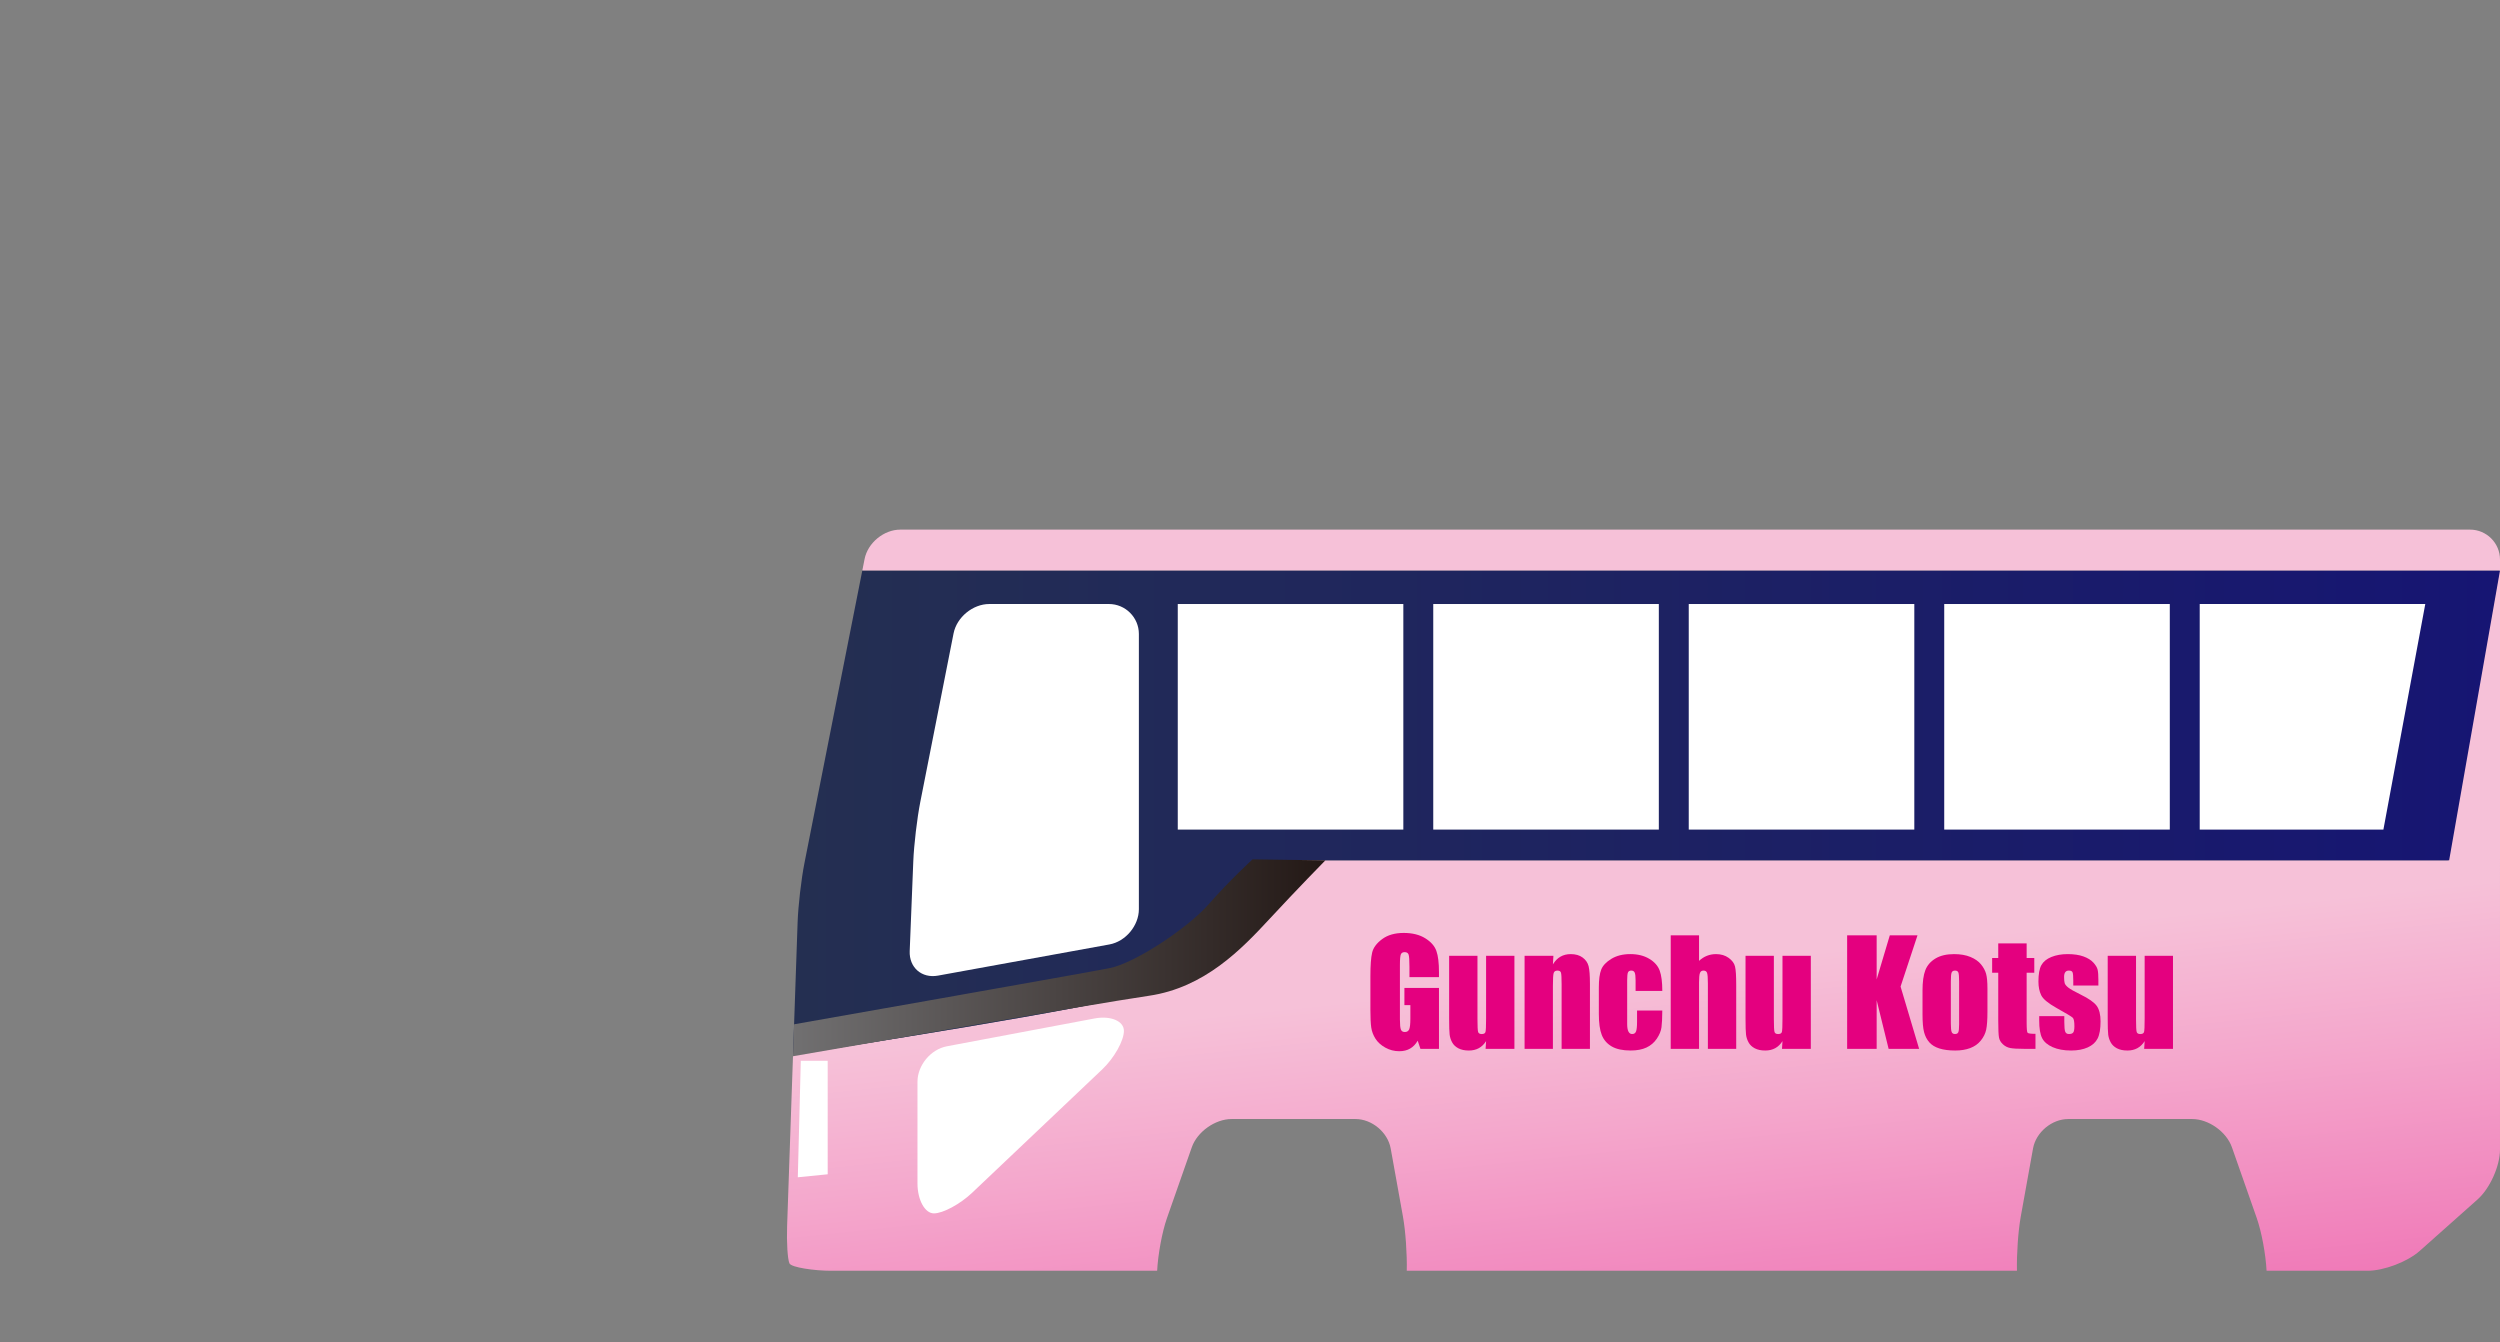 <?xml version="1.0" encoding="utf-8"?>
<!-- Generator: Adobe Illustrator 15.0.0, SVG Export Plug-In . SVG Version: 6.00 Build 0)  -->
<!DOCTYPE svg PUBLIC "-//W3C//DTD SVG 1.1//EN" "http://www.w3.org/Graphics/SVG/1.1/DTD/svg11.dtd">
<svg version="1.1" id="レイヤー_1" xmlns="http://www.w3.org/2000/svg" xmlns:xlink="http://www.w3.org/1999/xlink" x="0px"
	 y="0px" width="835.622px" height="448.572px" viewBox="0 0 835.622 448.572" enable-background="new 0 0 835.622 448.572"
	 xml:space="preserve">
<rect x="0" y="0" width="835.622" height="448.572" fill="#808080" stroke="none"/>
<g>
	<linearGradient id="SVGID_1_" gradientUnits="userSpaceOnUse" x1="540.653" y1="220.575" x2="564.628" y2="448.676">
		<stop  offset="0" style="stop-color:#F6C1D8"/>
		<stop  offset="0.453" style="stop-color:#F6C1D8"/>
		<stop  offset="0.671" style="stop-color:#F4A7CC"/>
		<stop  offset="1" style="stop-color:#F07AB8"/>
	</linearGradient>
	<path fill="url(#SVGID_1_)" d="M415.996,305.611c-7.164,7.821-13.545,18.232-23.27,23.136
		c-10.721,5.402-81.741,16.593-127.657,23.855l-1.978,57.232c-0.19,5.497,0.163,11.103,0.784,12.456
		c0.621,1.354,8.364,2.463,13.864,2.463h109.035c0.28-5.466,1.651-12.955,3.28-17.602l8.304-23.679
		c1.82-5.19,7.81-9.437,13.31-9.437h41.396c5.5,0,10.797,4.429,11.772,9.842l4.1,22.765c0.879,4.882,1.406,12.611,1.273,18.11
		h203.958c-0.133-5.499,0.394-13.229,1.272-18.11l4.1-22.765c0.975-5.413,6.272-9.842,11.772-9.842h41.396
		c5.5,0,11.489,4.246,13.31,9.437l8.304,23.679c1.63,4.646,3,12.136,3.28,17.602h33.732c5.5,0,13.361-2.991,17.47-6.648
		l19.349-17.218c4.108-3.657,7.47-11.148,7.47-16.648V189.572l-17.455,98c-116.867,0-384.629,0-384.661,0
		C429.849,287.572,418.516,302.859,415.996,305.611z"/>
	<g>
		<linearGradient id="SVGID_2_" gradientUnits="userSpaceOnUse" x1="265.069" y1="271.636" x2="835.622" y2="271.636">
			<stop  offset="0" style="stop-color:#242F51"/>
			<stop  offset="1" style="stop-color:#161573"/>
		</linearGradient>
		<path fill="url(#SVGID_2_)" d="M268.886,288.475c-1.067,5.396-2.096,14.307-2.286,19.804l-1.532,44.323
			c45.916-7.263,116.936-18.454,127.657-23.855c9.725-4.904,16.106-15.315,23.27-23.136c2.52-2.751,13.853-18.039,17.51-18.039
			c0.033,0,280.319,0,385.116,0l17-96.902H288.231L268.886,288.475z"/>
		<path fill="#F6C1D8" d="M825.622,177.027H300.93c-5.5,0-10.873,4.415-11.94,9.81l-0.758,3.833h547.391v-3.643
			C835.622,181.527,831.122,177.027,825.622,177.027z"/>
	</g>
	<g>
		<path fill="#FFFFFF" d="M318.73,211.701c1.065-5.396,6.437-9.811,11.937-9.811h40c5.5,0,10,4.5,10,10v92
			c0,5.5-4.427,10.805-9.839,11.789l-57.322,10.422c-5.412,0.984-9.659-2.708-9.439-8.203l1.2-30.016
			c0.22-5.496,1.271-14.407,2.336-19.803L318.73,211.701z"/>
	</g>
	<g>
		<path fill="#FFFFFF" d="M306.667,395.572c0,5.5,2.475,10,5.5,10s8.765-3.097,12.756-6.881l43.487-41.238
			c3.991-3.784,7.256-9.581,7.256-12.881s-4.422-5.167-9.827-4.148l-49.346,9.297c-5.405,1.019-9.827,6.352-9.827,11.852V395.572z"
			/>
	</g>
	<polygon fill="#FFFFFF" points="276.655,392.503 266.667,393.503 267.667,354.572 276.655,354.572 	"/>
	<rect x="393.667" y="201.891" fill="#FFFFFF" width="75.396" height="75.397"/>
	<rect x="479.063" y="201.891" fill="#FFFFFF" width="75.397" height="75.397"/>
	<rect x="564.46" y="201.891" fill="#FFFFFF" width="75.396" height="75.397"/>
	<rect x="649.856" y="201.891" fill="#FFFFFF" width="75.396" height="75.397"/>
	<polygon fill="#FFFFFF" points="796.649,277.288 735.252,277.288 735.252,201.891 810.649,201.891 	"/>
	<path fill="#161573" d="M410.667,492.572"/>
	<path fill="#161573" d="M676.667,563.572"/>
	<linearGradient id="SVGID_3_" gradientUnits="userSpaceOnUse" x1="265.053" y1="320.144" x2="442.998" y2="320.144">
		<stop  offset="0" style="stop-color:#717071"/>
		<stop  offset="1" style="stop-color:#231815"/>
	</linearGradient>
	<path fill="url(#SVGID_3_)" d="M265.422,342.369c0,0,97.242-17.13,105.576-18.797s26-13.333,33-21.333s14.667-15,14.667-15
		l24.333,0.333c0,0-9.333,9.515-18.667,19.591s-21.667,22.949-40.333,25.679S265.053,353.05,265.053,353.05L265.422,342.369z"/>
</g>
<g>
	<g>
		<path fill="#E4007F" d="M480.974,326.596h-9.867v-3.445c0-2.172-0.094-3.531-0.281-4.078s-0.633-0.82-1.336-0.82
			c-0.609,0-1.023,0.234-1.242,0.703s-0.328,1.672-0.328,3.609v18.211c0,1.703,0.109,2.824,0.328,3.363s0.656,0.809,1.313,0.809
			c0.719,0,1.207-0.305,1.465-0.914s0.387-1.797,0.387-3.563v-4.5h-1.992v-5.766h11.555v20.367h-6.201l-0.913-2.719
			c-0.672,1.172-1.521,2.051-2.545,2.637c-1.024,0.586-2.232,0.879-3.624,0.879c-1.658,0-3.21-0.402-4.656-1.207
			c-1.447-0.805-2.545-1.801-3.296-2.988c-0.75-1.188-1.22-2.434-1.407-3.738s-0.281-3.262-0.281-5.871v-11.273
			c0-3.625,0.195-6.258,0.586-7.898s1.512-3.145,3.363-4.512s4.246-2.051,7.184-2.051c2.891,0,5.289,0.594,7.195,1.781
			s3.148,2.598,3.727,4.23s0.867,4.004,0.867,7.113V326.596z"/>
		<path fill="#E4007F" d="M506.193,319.471v31.102h-9.633l0.164-2.584c-0.656,1.049-1.465,1.836-2.426,2.359
			c-0.961,0.525-2.066,0.787-3.316,0.787c-1.422,0-2.602-0.25-3.539-0.75s-1.629-1.164-2.074-1.992s-0.723-1.691-0.832-2.59
			s-0.164-2.684-0.164-5.355v-20.977h9.469v21.164c0,2.422,0.074,3.859,0.223,4.313s0.551,0.68,1.207,0.68
			c0.703,0,1.121-0.234,1.254-0.703s0.199-1.977,0.199-4.523v-20.93H506.193z"/>
		<path fill="#E4007F" d="M519.224,319.471l-0.164,2.865c0.688-1.143,1.527-2,2.52-2.57c0.992-0.572,2.137-0.857,3.434-0.857
			c1.625,0,2.953,0.383,3.984,1.148s1.695,1.73,1.992,2.895s0.445,3.105,0.445,5.824v21.797h-9.469v-21.539
			c0-2.141-0.07-3.445-0.211-3.914s-0.531-0.703-1.172-0.703c-0.672,0-1.094,0.27-1.266,0.809s-0.258,1.98-0.258,4.324v21.023
			h-9.469v-31.102H519.224z"/>
		<path fill="#E4007F" d="M555.623,331.213h-8.93v-3.586c0-1.25-0.102-2.098-0.305-2.543s-0.578-0.668-1.125-0.668
			s-0.914,0.195-1.102,0.586s-0.281,1.266-0.281,2.625v14.672c0,1.109,0.141,1.941,0.422,2.496s0.695,0.832,1.242,0.832
			c0.641,0,1.074-0.289,1.301-0.867s0.34-1.672,0.34-3.281v-3.703h8.438c-0.016,2.484-0.105,4.348-0.27,5.59s-0.688,2.516-1.57,3.82
			s-2.035,2.289-3.457,2.953s-3.18,0.996-5.273,0.996c-2.672,0-4.789-0.457-6.352-1.371s-2.668-2.195-3.316-3.844
			s-0.973-3.988-0.973-7.02v-8.836c0-2.641,0.266-4.633,0.797-5.977s1.664-2.543,3.398-3.598s3.844-1.582,6.328-1.582
			c2.469,0,4.578,0.523,6.328,1.57s2.914,2.367,3.492,3.961S555.623,328.291,555.623,331.213z"/>
		<path fill="#E4007F" d="M567.904,312.627v8.537c0.813-0.752,1.691-1.315,2.637-1.691s1.957-0.564,3.035-0.564
			c1.656,0,3.066,0.422,4.23,1.266s1.875,1.816,2.133,2.918s0.387,3.113,0.387,6.035v21.445h-9.469v-21.891
			c0-1.813-0.09-2.977-0.27-3.492s-0.582-0.773-1.207-0.773c-0.578,0-0.969,0.266-1.172,0.797s-0.305,1.586-0.305,3.164v22.195
			h-9.469v-37.945H567.904z"/>
		<path fill="#E4007F" d="M605.263,319.471v31.102h-9.633l0.164-2.584c-0.656,1.049-1.465,1.836-2.426,2.359
			c-0.961,0.525-2.066,0.787-3.316,0.787c-1.422,0-2.602-0.25-3.539-0.75s-1.629-1.164-2.074-1.992s-0.723-1.691-0.832-2.59
			s-0.164-2.684-0.164-5.355v-20.977h9.469v21.164c0,2.422,0.074,3.859,0.223,4.313s0.551,0.68,1.207,0.68
			c0.703,0,1.121-0.234,1.254-0.703s0.199-1.977,0.199-4.523v-20.93H605.263z"/>
		<path fill="#E4007F" d="M640.923,312.627l-5.66,17.133l6.199,20.813h-10.195l-3.996-16.266v16.266h-9.867v-37.945h9.867v14.742
			l4.395-14.742H640.923z"/>
		<path fill="#E4007F" d="M664.302,330.393v7.617c0,2.797-0.141,4.848-0.422,6.152s-0.883,2.523-1.805,3.656
			s-2.105,1.969-3.551,2.508s-3.105,0.809-4.98,0.809c-2.094,0-3.867-0.23-5.32-0.691s-2.582-1.156-3.387-2.086
			s-1.379-2.055-1.723-3.375s-0.516-3.301-0.516-5.941v-7.969c0-2.891,0.313-5.148,0.938-6.773s1.75-2.93,3.375-3.914
			s3.703-1.477,6.234-1.477c2.125,0,3.949,0.316,5.473,0.949s2.699,1.457,3.527,2.473s1.395,2.063,1.699,3.141
			S664.302,328.189,664.302,330.393z M654.833,328.049c0-1.594-0.086-2.598-0.258-3.012s-0.539-0.621-1.102-0.621
			s-0.938,0.207-1.125,0.621s-0.281,1.418-0.281,3.012v14.039c0,1.469,0.094,2.426,0.281,2.871s0.555,0.668,1.102,0.668
			c0.563,0,0.934-0.203,1.113-0.609s0.27-1.281,0.27-2.625V328.049z"/>
		<path fill="#E4007F" d="M677.404,315.322v4.898h2.555v4.922h-2.555v16.641c0,2.047,0.105,3.188,0.316,3.422
			s1.09,0.352,2.637,0.352v5.016h-3.82c-2.156,0-3.695-0.09-4.617-0.27s-1.734-0.594-2.438-1.242s-1.141-1.391-1.313-2.227
			s-0.258-2.801-0.258-5.895v-15.797h-2.039v-4.922h2.039v-4.898H677.404z"/>
		<path fill="#E4007F" d="M701.38,329.408h-8.391v-1.688c0-1.438-0.082-2.348-0.246-2.73s-0.574-0.574-1.23-0.574
			c-0.531,0-0.93,0.176-1.195,0.527s-0.398,0.879-0.398,1.582c0,0.953,0.066,1.652,0.199,2.098s0.531,0.934,1.195,1.465
			s2.027,1.305,4.09,2.32c2.75,1.344,4.555,2.609,5.414,3.797s1.289,2.914,1.289,5.18c0,2.531-0.328,4.441-0.984,5.73
			s-1.754,2.281-3.293,2.977s-3.395,1.043-5.566,1.043c-2.406,0-4.465-0.375-6.176-1.125s-2.887-1.766-3.527-3.047
			s-0.961-3.219-0.961-5.813v-1.5h8.391v1.969c0,1.672,0.105,2.758,0.316,3.258s0.629,0.75,1.254,0.75
			c0.672,0,1.141-0.168,1.406-0.504s0.398-1.043,0.398-2.121c0-1.484-0.172-2.414-0.516-2.789c-0.359-0.375-2.195-1.484-5.508-3.328
			c-2.781-1.563-4.477-2.98-5.086-4.254s-0.914-2.785-0.914-4.535c0-2.484,0.328-4.316,0.984-5.496s1.77-2.09,3.34-2.73
			s3.395-0.961,5.473-0.961c2.063,0,3.816,0.262,5.262,0.785s2.555,1.215,3.328,2.074s1.242,1.656,1.406,2.391
			s0.246,1.883,0.246,3.445V329.408z"/>
		<path fill="#E4007F" d="M726.318,319.471v31.102h-9.633l0.164-2.584c-0.656,1.049-1.465,1.836-2.426,2.359
			c-0.961,0.525-2.066,0.787-3.316,0.787c-1.422,0-2.602-0.25-3.539-0.75s-1.629-1.164-2.074-1.992s-0.723-1.691-0.832-2.59
			s-0.164-2.684-0.164-5.355v-20.977h9.469v21.164c0,2.422,0.074,3.859,0.223,4.313s0.551,0.68,1.207,0.68
			c0.703,0,1.121-0.234,1.254-0.703s0.199-1.977,0.199-4.523v-20.93H726.318z"/>
	</g>
</g>
</svg>
